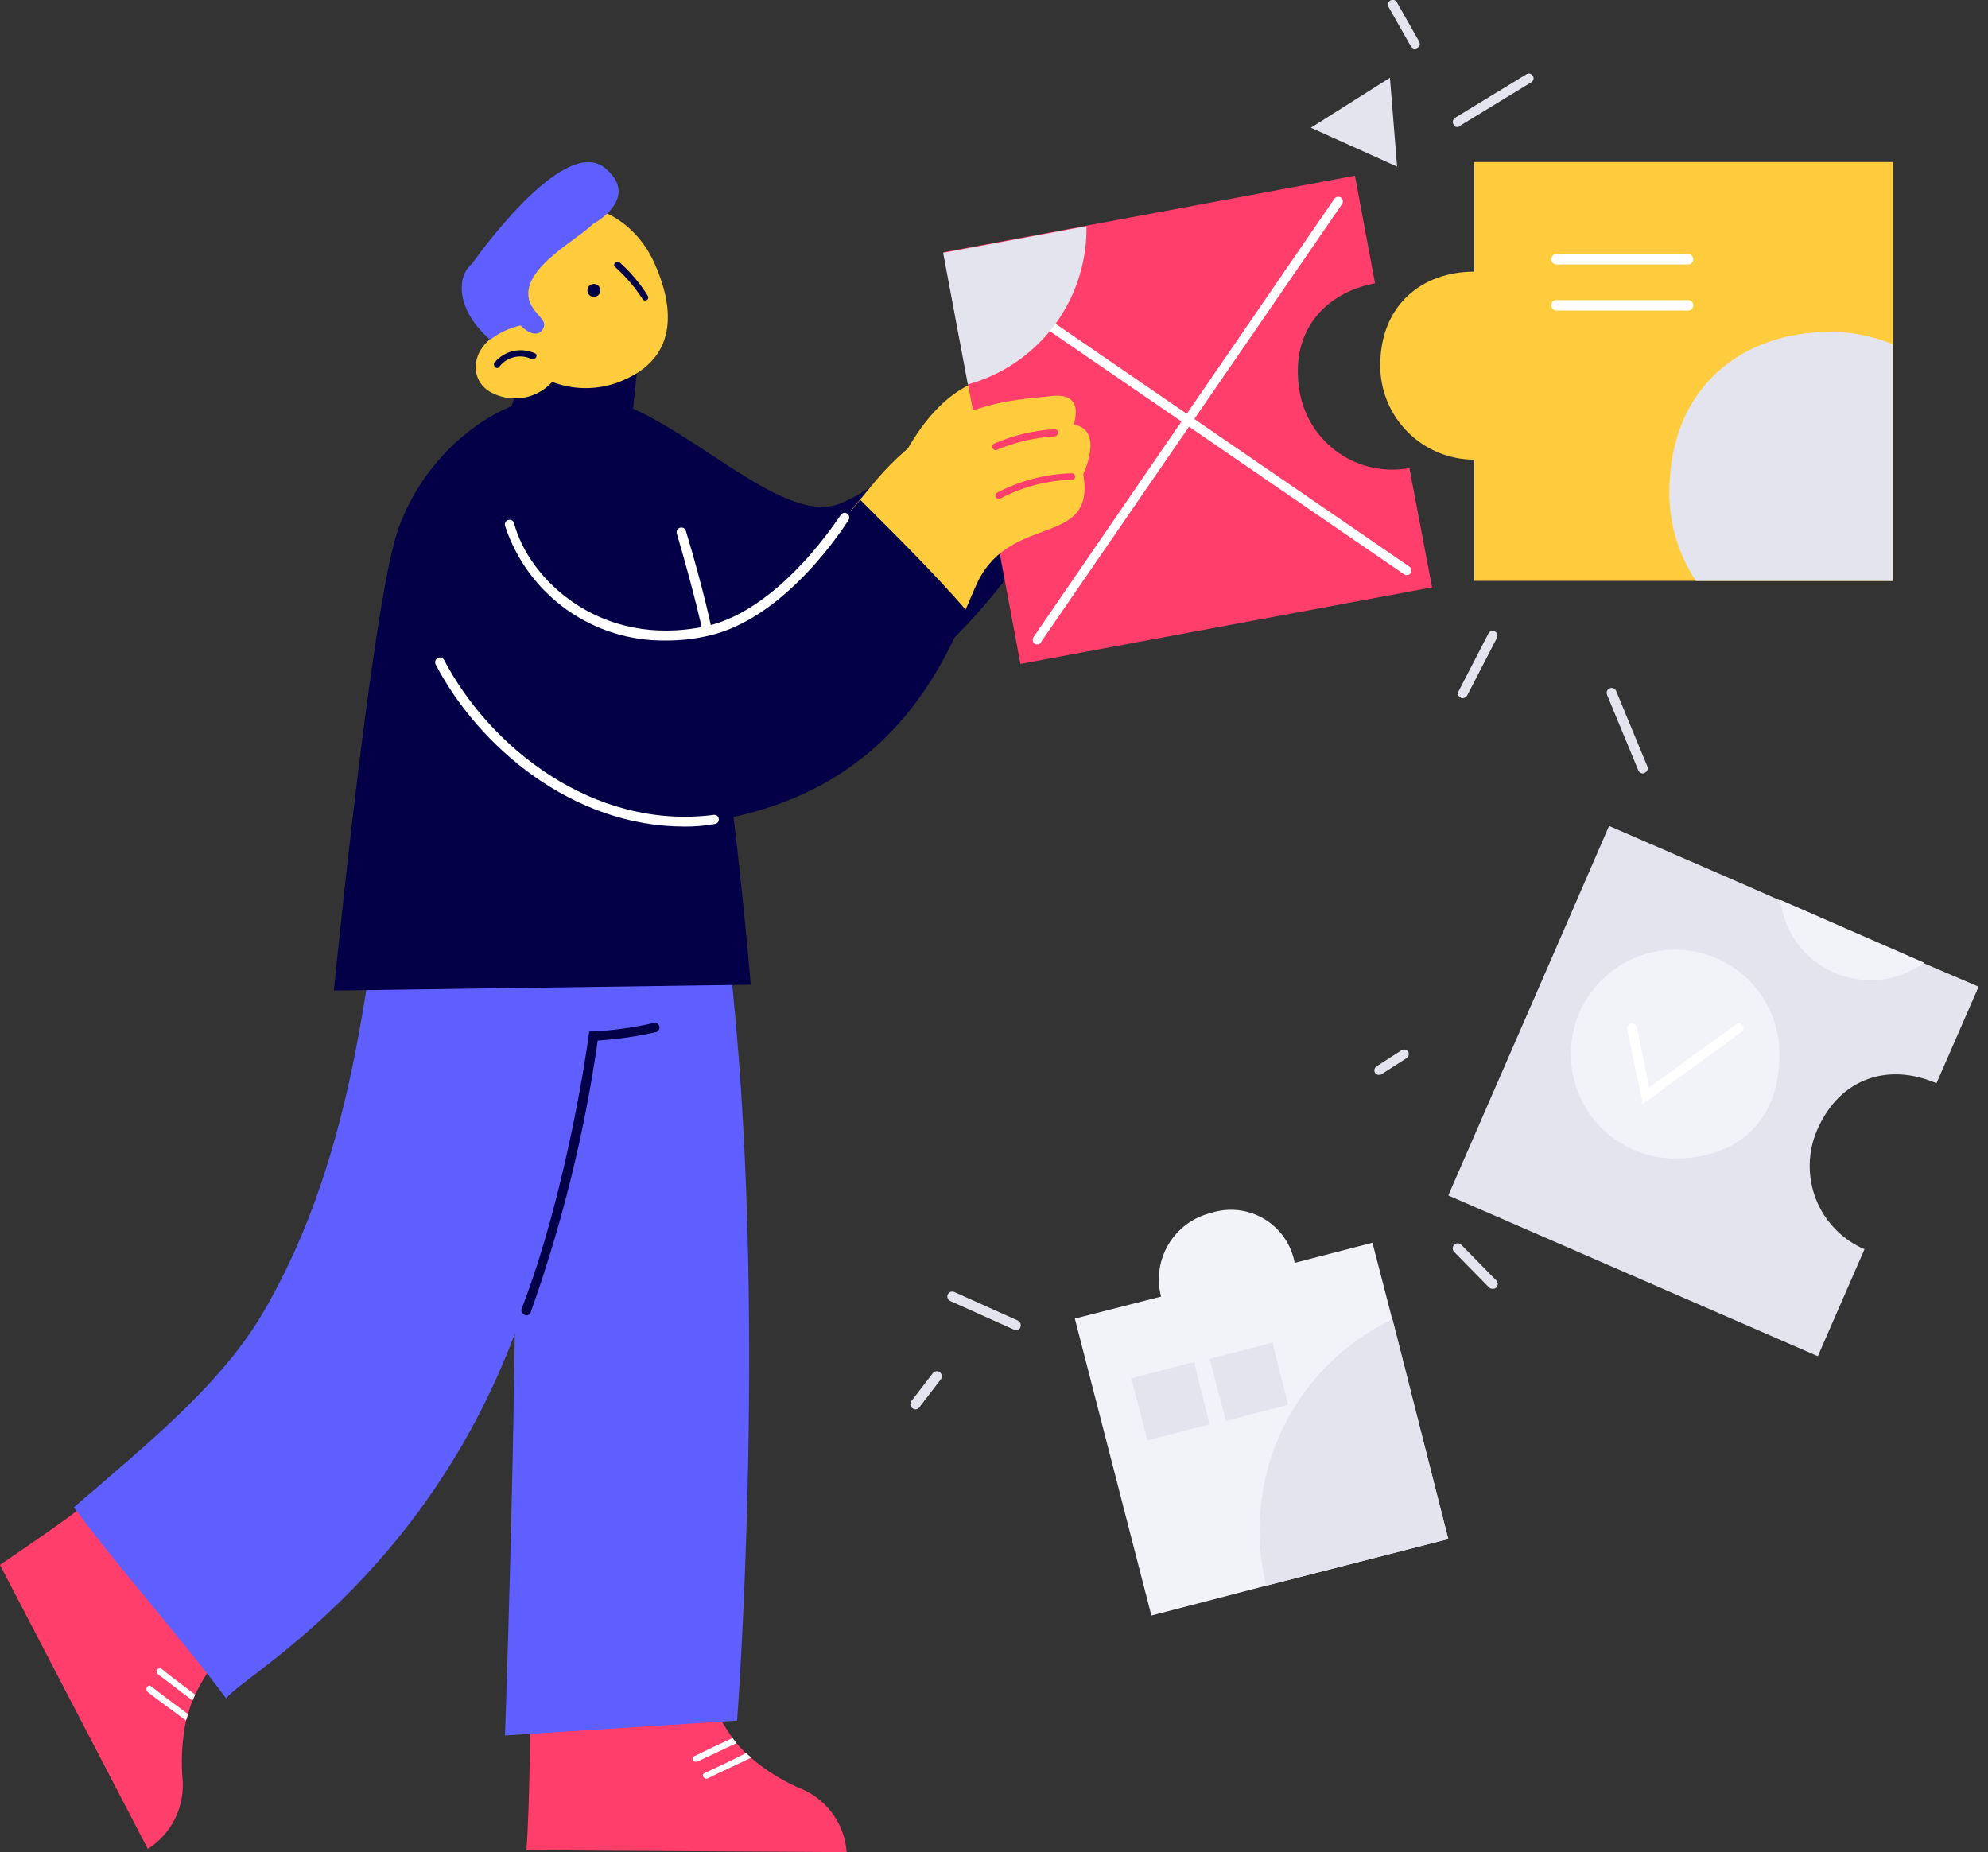 <svg xmlns="http://www.w3.org/2000/svg" width="161" height="150" viewBox="0 0 161 150" fill="none"><rect x="0" y="0" width="161" height="150" fill="#333333" stroke="none"/><g clip-path="url(#clip0_57_58)"><path d="M56.493 133.934C56.899 136.397 57.87 138.733 59.328 140.759C59.428 140.917 59.538 141.022 59.643 141.179C59.906 141.494 60.168 141.757 60.431 142.019C60.557 142.156 60.698 142.28 60.851 142.387C62.122 143.467 63.558 144.336 65.104 144.96C66.077 145.417 66.911 146.124 67.52 147.01C68.129 147.896 68.491 148.928 68.569 150L42.633 149.842C42.948 145.537 42.948 137.399 42.948 137.399C48.355 135.772 50.932 134.827 56.493 133.934Z" fill="#FF3E6C"></path><path d="M59.328 140.76C59.433 140.918 59.538 141.023 59.643 141.18C58.593 141.653 57.543 142.18 56.493 142.65C56.178 142.808 55.915 142.335 56.23 142.23C57.28 141.705 58.278 141.233 59.328 140.76Z" fill="white"></path><path d="M60.431 141.967C60.557 142.104 60.698 142.227 60.851 142.335C59.696 142.913 58.488 143.435 57.333 144.015C57.018 144.172 56.755 143.7 57.07 143.595C58.173 143.067 59.328 142.545 60.431 141.967Z" fill="white"></path><path d="M59.065 77.652C62.265 105.321 59.695 139.343 59.695 139.343L40.895 140.551C40.895 140.551 42.785 87.786 41 78.493C39.219 69.251 59.065 77.652 59.065 77.652Z" fill="#5F5FFF"></path><path d="M20.476 131.52C18.488 133.032 16.887 134.993 15.803 137.243C15.751 137.401 15.645 137.558 15.593 137.716C15.447 138.074 15.324 138.442 15.225 138.816C15.173 138.973 15.12 139.183 15.067 139.341C14.728 140.981 14.639 142.663 14.804 144.329C14.846 145.4 14.607 146.463 14.109 147.412C13.612 148.361 12.874 149.163 11.969 149.737L-0.002 126.737C3.621 124.217 7.191 121.959 9.974 119.124C13.728 123.035 17.235 127.175 20.476 131.52Z" fill="#FF3E6C"></path><path d="M48.092 66.836L31.501 67.936C29.716 78.174 28.981 93.036 21.42 106.105C18.008 112.036 12.128 116.766 5.985 122.069C9.398 126.742 14.858 132.885 18.323 137.557C19.423 135.719 38.537 125.796 44.364 98.915C47.567 84.162 48.092 66.836 48.092 66.836Z" fill="#5F5FFF"></path><path d="M15.803 137.242C15.751 137.399 15.646 137.557 15.593 137.714C14.648 137.032 13.755 136.296 12.81 135.614C12.548 135.404 12.81 134.931 13.073 135.141C13.966 135.876 14.909 136.559 15.803 137.242Z" fill="white"></path><path d="M15.226 138.817C15.174 138.975 15.126 139.185 15.068 139.342C14.018 138.554 12.968 137.819 11.968 137.032C11.705 136.822 11.968 136.349 12.231 136.559C13.231 137.347 14.228 138.082 15.226 138.817Z" fill="white"></path><path d="M42.632 106.528C42.603 106.531 42.574 106.528 42.547 106.519C42.52 106.51 42.495 106.495 42.474 106.475C42.423 106.458 42.376 106.43 42.337 106.394C42.298 106.357 42.267 106.312 42.247 106.262C42.227 106.212 42.218 106.158 42.221 106.104C42.224 106.05 42.239 105.998 42.264 105.95C45.992 96.237 47.672 84.004 47.672 83.85L47.725 83.535H48.041C49.685 83.448 51.319 83.219 52.923 82.852C53.021 82.824 53.126 82.836 53.214 82.885C53.303 82.935 53.368 83.017 53.396 83.115C53.424 83.212 53.412 83.317 53.363 83.405C53.313 83.494 53.231 83.559 53.133 83.587C51.579 83.941 49.999 84.169 48.408 84.27C47.341 91.747 45.529 99.099 43.001 106.216C42.984 106.303 42.939 106.381 42.871 106.438C42.804 106.494 42.719 106.526 42.632 106.528Z" fill="#030047"></path><path d="M79.595 31.187C76.707 33.97 72.246 39.115 67.996 40.795C62.696 42.895 53.347 31.45 46.731 32.132L48.411 43.632C48.411 43.632 53.976 55.132 64.267 57.388C74.558 59.644 85.058 41.637 85.112 41.588C83.743 38.487 82.01 33.235 79.595 31.187Z" fill="#030047"></path><path d="M42.107 31.03L41.267 33.288L51.138 34.388L51.611 29.82L42.107 31.03Z" fill="#030047"></path><path d="M49.93 33.55C44.365 29.245 34.967 34.758 32.184 43.05C30.084 49.35 27.039 80.222 27.039 80.222L60.798 79.749C60.798 79.749 58.068 46.462 54.13 40.849C50.192 35.236 51.768 35.02 49.93 33.55Z" fill="#030047"></path><path d="M57.282 51.505C57.191 51.511 57.102 51.481 57.033 51.422C56.965 51.363 56.922 51.28 56.913 51.19C56.913 51.137 56.23 48.04 54.813 43.21C54.786 43.112 54.798 43.008 54.847 42.919C54.896 42.831 54.979 42.765 55.076 42.737C55.173 42.709 55.278 42.721 55.367 42.771C55.455 42.82 55.521 42.902 55.548 43C57.019 47.883 57.648 50.98 57.648 51.033C57.668 51.137 57.645 51.245 57.587 51.333C57.528 51.421 57.437 51.483 57.334 51.506L57.282 51.505Z" fill="white"></path><path d="M45.52 29.611C45.325 30.142 45.021 30.625 44.627 31.032C44.234 31.438 43.76 31.758 43.237 31.97C42.713 32.183 42.15 32.283 41.585 32.266C41.02 32.249 40.465 32.113 39.955 31.869C38.275 31.134 37.955 28.981 39.64 27.511C40.363 26.942 41.208 26.547 42.108 26.356C42.686 26.441 43.25 26.6 43.788 26.829C44.947 27.249 46.097 28.141 45.52 29.611Z" fill="#FFCC3E"></path><path d="M52.976 21.263C54.709 25.096 54.919 29.243 49.876 31.029C48.088 31.64 46.135 31.558 44.405 30.798C42.675 30.039 41.292 28.658 40.531 26.929C38.798 23.096 40.163 18.739 43.631 17.163C47.099 15.587 51.244 17.43 52.976 21.263Z" fill="#FFCC3E"></path><path d="M48.111 24.048C48.401 24.039 48.629 23.797 48.621 23.507C48.612 23.218 48.37 22.99 48.08 22.998C47.791 23.007 47.563 23.249 47.571 23.538C47.58 23.828 47.822 24.056 48.111 24.048Z" fill="#030047"></path><path d="M52.45 23.941C51.83 22.944 51.07 22.043 50.192 21.263C49.93 21.053 49.562 21.421 49.824 21.631C50.669 22.389 51.41 23.253 52.029 24.204C52.045 24.234 52.067 24.261 52.094 24.283C52.121 24.305 52.151 24.32 52.185 24.329C52.218 24.338 52.252 24.341 52.286 24.336C52.321 24.331 52.353 24.319 52.382 24.3C52.411 24.282 52.437 24.258 52.456 24.23C52.475 24.201 52.489 24.169 52.495 24.136C52.502 24.102 52.501 24.067 52.493 24.034C52.485 24 52.471 23.968 52.45 23.941Z" fill="#030047"></path><path d="M47.987 18.166C46.832 19.426 41.109 22.266 43.262 25.096C43.787 25.831 44.417 26.096 43.839 26.829C43.156 27.459 42.159 26.356 42.159 26.356C41.263 26.558 40.421 26.952 39.691 27.511C36.908 25.096 36.961 22.366 38.221 21.368C38.221 21.368 45.571 10.815 48.984 13.598C51.977 16.066 47.987 18.166 47.987 18.166Z" fill="#5F5FFF"></path><path d="M43.317 28.614C42.769 28.363 42.153 28.299 41.565 28.431C40.977 28.564 40.449 28.886 40.062 29.349C39.852 29.612 40.22 29.979 40.43 29.716C40.725 29.321 41.149 29.042 41.629 28.927C42.108 28.812 42.612 28.868 43.055 29.086C43.368 29.192 43.63 28.719 43.317 28.614Z" fill="#030047"></path><path d="M73.083 37.12C76.391 30.82 80.171 30.295 82.271 30.4C84.371 30.505 83.846 33.13 83.846 33.13L73.083 37.12Z" fill="#FFCC3E"></path><path d="M115.978 47.568L82.639 53.768L78.391 31.082L76.391 20.429L87.991 18.276L109.73 14.229L111.358 22.944C107.21 23.732 104.375 26.934 105.268 31.817C105.637 33.801 106.779 35.557 108.443 36.699C110.107 37.841 112.156 38.275 114.141 37.907L115.978 47.568Z" fill="#FF3E6C"></path><path d="M113.93 46.57C113.856 46.578 113.781 46.559 113.72 46.518L78.228 22.157C78.184 22.131 78.146 22.096 78.116 22.054C78.086 22.012 78.064 21.965 78.053 21.915C78.042 21.865 78.041 21.813 78.05 21.763C78.06 21.712 78.079 21.665 78.108 21.622C78.136 21.579 78.173 21.543 78.216 21.515C78.259 21.487 78.307 21.468 78.357 21.459C78.408 21.45 78.46 21.451 78.51 21.463C78.559 21.475 78.606 21.497 78.648 21.527L114.14 45.888C114.217 45.949 114.27 46.035 114.288 46.132C114.306 46.228 114.289 46.328 114.24 46.413C114.209 46.467 114.163 46.51 114.108 46.538C114.053 46.566 113.991 46.577 113.93 46.57Z" fill="white"></path><path d="M84.004 52.188C83.93 52.196 83.855 52.177 83.794 52.136C83.716 52.076 83.662 51.99 83.643 51.893C83.623 51.797 83.64 51.696 83.689 51.611L108.05 16.119C108.076 16.075 108.111 16.037 108.153 16.007C108.194 15.977 108.241 15.956 108.291 15.944C108.342 15.933 108.393 15.932 108.444 15.941C108.494 15.951 108.542 15.97 108.585 15.999C108.627 16.027 108.664 16.064 108.692 16.107C108.72 16.15 108.739 16.198 108.748 16.248C108.757 16.299 108.755 16.351 108.743 16.401C108.732 16.451 108.71 16.498 108.68 16.539L84.319 51.978C84.3 52.045 84.258 52.103 84.201 52.142C84.143 52.181 84.073 52.197 84.004 52.188Z" fill="white"></path><path d="M87.991 18.534C87.987 21.396 87.046 24.178 85.311 26.454C83.575 28.729 81.142 30.373 78.383 31.134L76.383 20.476L87.991 18.324V18.534Z" fill="#E4E4EF"></path><path d="M86.944 34.39C86.944 34.39 87.994 31.712 85.106 32.08C82.218 32.448 76.286 32.29 70.506 39.43C70.033 40.008 69.508 40.638 68.931 41.32C72.081 44.103 74.969 47.095 77.856 50.14C78.434 48.88 78.856 47.777 79.221 47.04C82.004 41.527 88.776 44.362 87.726 38.377C87.736 38.432 89.465 34.757 86.944 34.39Z" fill="#FFCC3E"></path><path d="M69.671 40.481C65.261 45.836 55.81 55.917 48.617 51.139C40.899 45.994 39.849 40.428 39.849 40.428L34.126 40.586C29.243 51.139 32.918 68.255 54.182 66.886C70.825 65.786 75.866 55.073 78.282 49.455C75.498 46.256 72.56 43.368 69.671 40.481Z" fill="#030047"></path><path d="M53.919 51.873C51.042 51.915 48.226 51.036 45.883 49.364C43.54 47.693 41.794 45.315 40.898 42.58C40.885 42.532 40.881 42.481 40.886 42.431C40.892 42.381 40.907 42.333 40.932 42.289C40.956 42.245 40.989 42.207 41.028 42.176C41.068 42.144 41.113 42.121 41.161 42.107C41.209 42.094 41.26 42.09 41.31 42.095C41.359 42.101 41.408 42.116 41.452 42.141C41.495 42.165 41.534 42.198 41.565 42.237C41.597 42.277 41.62 42.322 41.633 42.37C42.788 46.833 48.563 52.556 57.175 50.718C63.212 49.405 68.043 41.74 68.096 41.688C68.153 41.609 68.239 41.556 68.335 41.539C68.431 41.523 68.53 41.543 68.611 41.597C68.692 41.651 68.749 41.735 68.77 41.83C68.792 41.925 68.776 42.024 68.725 42.108C68.516 42.423 63.685 50.141 57.279 51.508C56.177 51.759 55.05 51.881 53.919 51.873Z" fill="white"></path><path d="M86.84 38.328C84.715 38.378 82.631 38.917 80.749 39.903C80.434 40.061 80.698 40.533 81.013 40.376C82.812 39.425 84.806 38.904 86.841 38.853C86.905 38.846 86.965 38.815 87.009 38.767C87.052 38.718 87.076 38.655 87.076 38.59C87.076 38.525 87.052 38.462 87.008 38.414C86.964 38.365 86.904 38.335 86.84 38.328Z" fill="#FF3E6C"></path><path d="M85.421 34.758C83.738 34.855 82.085 35.245 80.538 35.913C80.223 36.018 80.381 36.543 80.696 36.438C82.199 35.813 83.796 35.441 85.421 35.338C85.789 35.283 85.789 34.758 85.421 34.758Z" fill="#FF3E6C"></path><path d="M55.443 66.941C46.308 66.941 38.743 60.431 35.282 53.815C35.236 53.724 35.227 53.62 35.257 53.523C35.287 53.426 35.354 53.345 35.443 53.296C35.533 53.248 35.637 53.237 35.735 53.265C35.832 53.293 35.915 53.358 35.965 53.447C39.588 60.377 47.936 67.255 57.806 65.995C57.902 65.984 57.999 66.012 58.075 66.071C58.151 66.131 58.201 66.218 58.214 66.314C58.227 66.409 58.203 66.507 58.145 66.585C58.087 66.662 58.002 66.714 57.906 66.73C57.093 66.878 56.269 66.949 55.443 66.941Z" fill="white"></path><path d="M153.308 13.126V47.043H119.391V37.226C117.373 37.225 115.437 36.422 114.01 34.995C112.582 33.567 111.78 31.632 111.778 29.613C111.778 24.678 115.191 22 119.391 22V13.126H153.308Z" fill="#FFCC3E"></path><path d="M136.717 21.421H126.059C126.004 21.422 125.949 21.411 125.898 21.39C125.846 21.37 125.8 21.339 125.761 21.299C125.721 21.26 125.69 21.214 125.67 21.162C125.649 21.111 125.639 21.056 125.639 21.001C125.634 20.944 125.641 20.887 125.661 20.834C125.68 20.781 125.711 20.732 125.751 20.692C125.791 20.652 125.839 20.621 125.893 20.602C125.946 20.583 126.003 20.576 126.059 20.581H136.717C136.829 20.581 136.936 20.625 137.014 20.704C137.093 20.782 137.137 20.889 137.137 21.001C137.137 21.112 137.093 21.219 137.014 21.298C136.936 21.377 136.829 21.421 136.717 21.421Z" fill="white"></path><path d="M136.717 25.149H126.059C126.004 25.15 125.949 25.139 125.898 25.119C125.846 25.098 125.8 25.067 125.761 25.028C125.721 24.988 125.69 24.942 125.67 24.89C125.649 24.839 125.639 24.784 125.639 24.729C125.634 24.672 125.641 24.615 125.661 24.562C125.68 24.509 125.711 24.46 125.751 24.42C125.791 24.38 125.839 24.349 125.893 24.33C125.946 24.311 126.003 24.303 126.059 24.309H136.717C136.829 24.309 136.936 24.353 137.014 24.432C137.093 24.511 137.137 24.617 137.137 24.729C137.137 24.84 137.093 24.947 137.014 25.026C136.936 25.105 136.829 25.149 136.717 25.149Z" fill="white"></path><path d="M153.307 27.882V47.045H137.347C135.94 44.93 135.191 42.445 135.194 39.905C135.194 31.4 141.022 26.884 148.215 26.884C149.962 26.88 151.692 27.219 153.307 27.882Z" fill="#E4E4EF"></path><path d="M117.292 124.641L102.539 128.421L93.246 130.836L87.046 106.79L94.029 105.005C93.844 104.295 93.802 103.555 93.906 102.828C94.009 102.101 94.256 101.403 94.633 100.772C95.009 100.142 95.507 99.593 96.097 99.157C96.688 98.721 97.359 98.406 98.072 98.232C98.783 98.001 99.535 97.925 100.277 98.008C101.02 98.092 101.736 98.333 102.378 98.716C103.02 99.099 103.572 99.614 103.999 100.228C104.425 100.842 104.715 101.54 104.85 102.275L111.15 100.647L112.778 106.947L117.292 124.641Z" fill="#F2F2F9"></path><path d="M97.971 115.348L94.871 116.136L92.928 116.661L91.615 111.621L96.708 110.308L97.023 111.621L97.971 115.348Z" fill="#E4E4EF"></path><path d="M104.324 113.773L101.224 114.561L99.281 115.086L97.971 110.046L103.064 108.733L103.379 110.046L104.324 113.773Z" fill="#E4E4EF"></path><path d="M117.291 124.643L102.538 128.423C102.179 126.945 102.003 125.429 102.013 123.908C102.007 120.336 103.015 116.836 104.92 113.815C106.826 110.794 109.55 108.376 112.776 106.843L117.291 124.643Z" fill="#E4E4EF"></path><path d="M160.238 79.909L156.825 87.732C153.097 86.104 149.055 87.154 147.165 91.512C146.781 92.398 146.575 93.351 146.56 94.316C146.545 95.282 146.72 96.241 147.076 97.138C147.432 98.036 147.962 98.854 148.635 99.546C149.308 100.239 150.111 100.792 150.998 101.173L147.218 109.836L117.291 96.815L126.164 76.444L130.312 66.889L140.712 71.404L144.177 72.927L155.833 78.02L160.238 79.909Z" fill="#E4E4EF"></path><path d="M144.12 85.369C144.12 91.144 140.34 93.822 135.667 93.822C133.995 93.822 132.361 93.326 130.971 92.397C129.581 91.469 128.497 90.148 127.857 88.604C127.218 87.059 127.05 85.36 127.376 83.72C127.702 82.08 128.508 80.574 129.69 79.392C130.872 78.21 132.378 77.405 134.018 77.078C135.657 76.752 137.357 76.92 138.902 77.559C140.446 78.199 141.766 79.283 142.695 80.673C143.624 82.063 144.12 83.697 144.12 85.369Z" fill="#F2F2F9"></path><path d="M133.042 89.416L131.782 83.378C131.761 83.274 131.783 83.165 131.842 83.076C131.901 82.988 131.993 82.926 132.097 82.905C132.202 82.884 132.31 82.906 132.399 82.965C132.488 83.024 132.549 83.116 132.57 83.22L133.57 88.05L140.605 82.957C140.647 82.927 140.694 82.905 140.743 82.893C140.793 82.882 140.845 82.88 140.896 82.889C140.946 82.898 140.994 82.917 141.037 82.945C141.08 82.973 141.117 83.009 141.145 83.052C141.174 83.095 141.193 83.143 141.203 83.193C141.212 83.243 141.211 83.295 141.2 83.345C141.189 83.395 141.167 83.443 141.137 83.484C141.107 83.526 141.069 83.561 141.025 83.587L133.042 89.416Z" fill="white"></path><path d="M155.828 77.966C154.789 78.725 153.569 79.199 152.289 79.34C151.01 79.48 149.716 79.283 148.537 78.768C147.357 78.253 146.334 77.437 145.568 76.403C144.802 75.368 144.321 74.151 144.172 72.873L155.828 77.966Z" fill="#F2F2F9"></path><path d="M106.161 10.343L112.566 6.3L113.144 13.493L106.161 10.343Z" fill="#E4E4EF"></path><path d="M74.134 114.141C74.029 114.141 73.976 114.088 73.871 114.036C73.788 113.967 73.735 113.867 73.725 113.758C73.715 113.65 73.749 113.542 73.818 113.458L75.551 111.2C75.621 111.117 75.721 111.064 75.829 111.054C75.938 111.045 76.045 111.078 76.129 111.148C76.212 111.217 76.265 111.317 76.275 111.426C76.284 111.534 76.251 111.642 76.181 111.725L74.448 113.983C74.409 114.029 74.361 114.067 74.307 114.094C74.253 114.121 74.195 114.137 74.134 114.141Z" fill="#E4E4EF"></path><path d="M118.027 10.287C117.958 10.296 117.888 10.28 117.83 10.241C117.773 10.202 117.731 10.144 117.712 10.077C117.662 9.992 117.645 9.891 117.664 9.794C117.683 9.697 117.738 9.611 117.817 9.552L123.592 6.034C123.634 6.003 123.681 5.982 123.731 5.97C123.78 5.958 123.832 5.957 123.883 5.966C123.933 5.975 123.981 5.994 124.024 6.022C124.067 6.05 124.104 6.086 124.132 6.129C124.161 6.171 124.18 6.219 124.19 6.27C124.199 6.32 124.198 6.372 124.187 6.422C124.176 6.472 124.154 6.519 124.124 6.561C124.094 6.602 124.056 6.637 124.012 6.664L118.237 10.187C118.216 10.222 118.185 10.251 118.147 10.269C118.11 10.286 118.068 10.293 118.027 10.287Z" fill="#E4E4EF"></path><path d="M118.447 56.545C118.418 56.549 118.389 56.546 118.362 56.536C118.335 56.527 118.31 56.512 118.289 56.492C118.242 56.471 118.2 56.439 118.166 56.4C118.132 56.361 118.106 56.315 118.091 56.265C118.077 56.215 118.073 56.163 118.08 56.112C118.087 56.06 118.104 56.011 118.132 55.967L120.547 51.294C120.597 51.206 120.68 51.141 120.777 51.112C120.875 51.084 120.979 51.095 121.069 51.144C121.158 51.192 121.225 51.273 121.255 51.37C121.285 51.467 121.276 51.572 121.23 51.662L118.815 56.335C118.775 56.397 118.721 56.449 118.657 56.486C118.593 56.522 118.521 56.542 118.447 56.545Z" fill="#E4E4EF"></path><path d="M82.276 107.735C82.248 107.739 82.218 107.736 82.191 107.727C82.164 107.718 82.139 107.703 82.118 107.683L76.973 105.373C76.923 105.354 76.878 105.324 76.84 105.287C76.802 105.249 76.771 105.204 76.751 105.155C76.73 105.106 76.719 105.053 76.72 104.999C76.72 104.946 76.731 104.893 76.752 104.844C76.773 104.794 76.804 104.75 76.843 104.713C76.881 104.676 76.927 104.647 76.977 104.628C77.027 104.608 77.08 104.599 77.133 104.601C77.187 104.603 77.239 104.616 77.288 104.638L82.433 106.948C82.526 106.996 82.598 107.075 82.636 107.171C82.675 107.268 82.677 107.375 82.643 107.473C82.625 107.555 82.578 107.627 82.51 107.675C82.442 107.723 82.359 107.745 82.276 107.735Z" fill="#E4E4EF"></path><path d="M111.675 87.05C111.613 87.052 111.552 87.038 111.497 87.01C111.442 86.983 111.395 86.942 111.36 86.892C111.311 86.807 111.294 86.706 111.314 86.61C111.333 86.513 111.387 86.427 111.465 86.367L113.513 85.054C113.598 85.004 113.698 84.986 113.795 85.006C113.892 85.025 113.978 85.08 114.038 85.159C114.086 85.245 114.103 85.345 114.084 85.441C114.064 85.538 114.011 85.624 113.933 85.684L111.885 86.997C111.832 87.05 111.78 87.05 111.675 87.05Z" fill="#E4E4EF"></path><path d="M120.862 104.375C120.765 104.375 120.672 104.339 120.599 104.275L117.764 101.387C117.688 101.31 117.645 101.207 117.645 101.098C117.645 100.99 117.688 100.886 117.764 100.809C117.841 100.732 117.945 100.689 118.053 100.689C118.162 100.689 118.266 100.732 118.342 100.809L121.177 103.697C121.253 103.774 121.296 103.878 121.296 103.986C121.296 104.094 121.253 104.198 121.177 104.275C121.135 104.314 121.085 104.343 121.031 104.361C120.977 104.378 120.919 104.383 120.862 104.375Z" fill="#E4E4EF"></path><path d="M133.041 62.636C132.961 62.635 132.882 62.609 132.817 62.562C132.751 62.515 132.701 62.449 132.673 62.373L130.153 56.283C130.131 56.235 130.118 56.182 130.116 56.129C130.115 56.075 130.124 56.022 130.143 55.972C130.162 55.922 130.191 55.876 130.228 55.838C130.265 55.799 130.309 55.768 130.359 55.747C130.408 55.726 130.461 55.715 130.514 55.715C130.568 55.715 130.621 55.725 130.67 55.746C130.72 55.766 130.764 55.797 130.802 55.835C130.839 55.873 130.869 55.918 130.888 55.968L133.408 62.058C133.431 62.106 133.444 62.158 133.446 62.211C133.448 62.264 133.438 62.317 133.419 62.367C133.399 62.416 133.369 62.461 133.331 62.498C133.293 62.535 133.248 62.564 133.198 62.583C133.178 62.603 133.153 62.618 133.126 62.627C133.099 62.636 133.07 62.639 133.041 62.636Z" fill="#E4E4EF"></path><path d="M114.614 3.938C114.539 3.941 114.465 3.923 114.4 3.886C114.335 3.849 114.281 3.794 114.246 3.728L112.461 0.578C112.434 0.533 112.416 0.483 112.408 0.431C112.401 0.379 112.404 0.326 112.418 0.275C112.432 0.224 112.456 0.177 112.488 0.135C112.521 0.094 112.562 0.06 112.608 0.035C112.654 0.01 112.705 -0.005 112.758 -0.01C112.81 -0.015 112.863 -0.009 112.913 0.008C112.963 0.024 113.009 0.05 113.049 0.085C113.088 0.12 113.12 0.162 113.143 0.21L114.928 3.36C114.956 3.404 114.973 3.453 114.98 3.505C114.987 3.556 114.983 3.609 114.968 3.658C114.953 3.708 114.928 3.754 114.894 3.793C114.859 3.832 114.817 3.864 114.77 3.885C114.721 3.911 114.668 3.929 114.614 3.938Z" fill="#E4E4EF"></path></g><defs><clipPath id="clip0_57_58"><rect width="160.238" height="150" fill="white"></rect></clipPath></defs></svg>